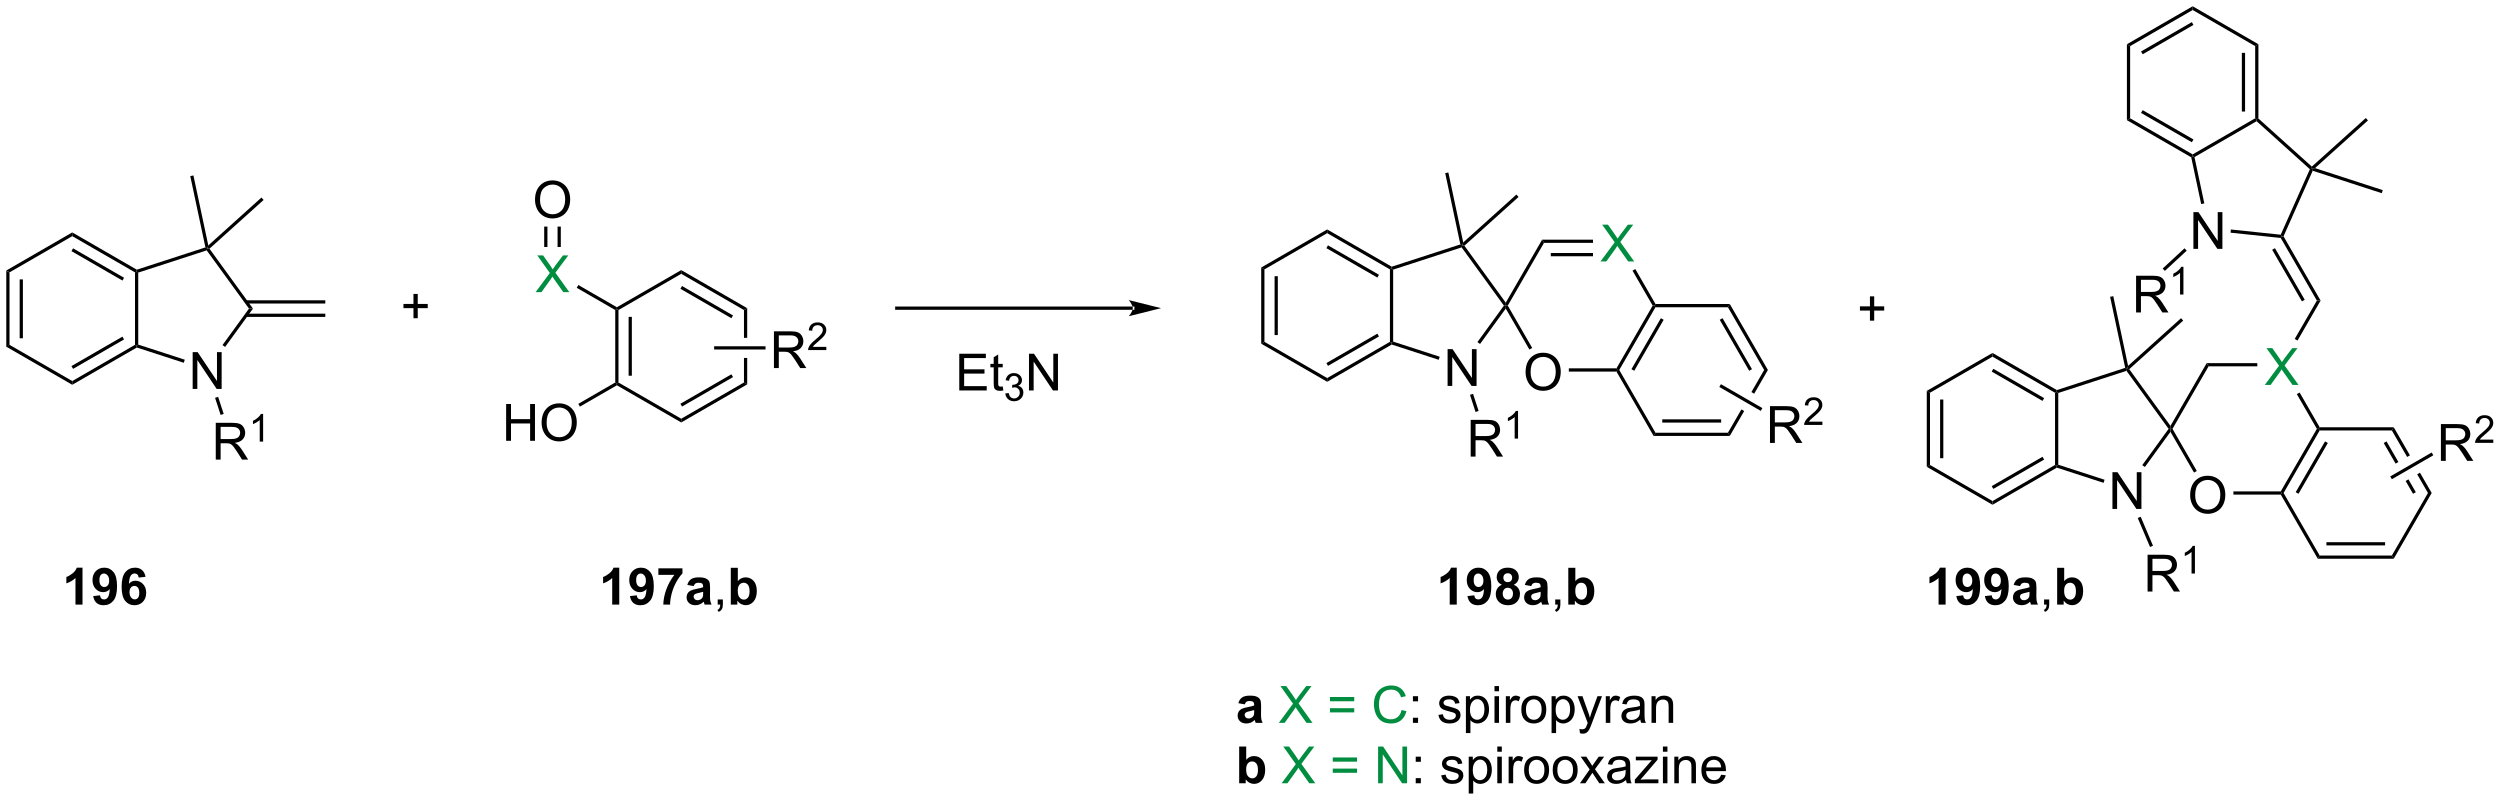 <?xml version="1.0" encoding="UTF-8"?>
<!DOCTYPE svg PUBLIC '-//W3C//DTD SVG 1.0//EN'
          'http://www.w3.org/TR/2001/REC-SVG-20010904/DTD/svg10.dtd'>
<svg stroke-dasharray="none" shape-rendering="auto" xmlns="http://www.w3.org/2000/svg" font-family="'Dialog'" text-rendering="auto" width="1024" fill-opacity="1" color-interpolation="auto" color-rendering="auto" preserveAspectRatio="xMidYMid meet" font-size="12px" viewBox="0 0 1024 328" fill="black" xmlns:xlink="http://www.w3.org/1999/xlink" stroke="black" image-rendering="auto" stroke-miterlimit="10" stroke-linecap="square" stroke-linejoin="miter" font-style="normal" stroke-width="1" height="328" stroke-dashoffset="0" font-weight="normal" stroke-opacity="1"
><!--Generated by the Batik Graphics2D SVG Generator--><defs id="genericDefs"
  /><g
  ><defs id="defs1"
    ><clipPath clipPathUnits="userSpaceOnUse" id="clipPath1"
      ><path d="M0.646 0.646 L398.498 0.646 L398.498 127.948 L0.646 127.948 L0.646 0.646 Z"
      /></clipPath
      ><clipPath clipPathUnits="userSpaceOnUse" id="clipPath2"
      ><path d="M-0.972 7.019 L-0.972 130.782 L385.818 130.782 L385.818 7.019 Z"
      /></clipPath
    ></defs
    ><g transform="scale(2.574,2.574) translate(-0.646,-0.646) matrix(1.029,0,0,1.029,1.646,-6.574)"
    ><path d="M0 48.879 L0.5 49.168 L0.5 60.379 L0 60.668 ZM2.07 50.219 L2.07 59.329 L2.57 59.329 L2.57 50.219 Z" stroke="none" clip-path="url(#clipPath2)"
    /></g
    ><g transform="matrix(2.647,0,0,2.647,2.574,-18.583)"
    ><path d="M0 60.668 L0.5 60.379 L10.209 65.985 L10.209 66.562 Z" stroke="none" clip-path="url(#clipPath2)"
    /></g
    ><g transform="matrix(2.647,0,0,2.647,2.574,-18.583)"
    ><path d="M10.209 66.562 L10.209 65.985 L19.919 60.379 L20.169 60.524 L20.197 60.796 ZM10.334 64.1 L18.224 59.545 L17.974 59.112 L10.084 63.667 Z" stroke="none" clip-path="url(#clipPath2)"
    /></g
    ><g transform="matrix(2.647,0,0,2.647,2.574,-18.583)"
    ><path d="M20.419 60.342 L20.169 60.524 L19.919 60.379 L19.919 49.168 L20.169 49.024 L20.419 49.205 Z" stroke="none" clip-path="url(#clipPath2)"
    /></g
    ><g transform="matrix(2.647,0,0,2.647,2.574,-18.583)"
    ><path d="M20.197 48.752 L20.169 49.024 L19.919 49.168 L10.209 43.562 L10.209 42.985 ZM18.224 50.002 L10.334 45.447 L10.084 45.88 L17.974 50.435 Z" stroke="none" clip-path="url(#clipPath2)"
    /></g
    ><g transform="matrix(2.647,0,0,2.647,2.574,-18.583)"
    ><path d="M10.209 42.985 L10.209 43.562 L0.5 49.168 L0 48.879 Z" stroke="none" clip-path="url(#clipPath2)"
    /></g
    ><g transform="matrix(2.647,0,0,2.647,2.574,-18.583)"
    ><path d="M28.841 67.203 L28.841 61.512 L29.614 61.512 L32.603 65.978 L32.603 61.512 L33.325 61.512 L33.325 67.203 L32.552 67.203 L29.563 62.731 L29.563 67.203 L28.841 67.203 Z" stroke="none" clip-path="url(#clipPath2)"
    /></g
    ><g transform="matrix(2.647,0,0,2.647,2.574,-18.583)"
    ><path d="M20.197 60.796 L20.169 60.524 L20.419 60.342 L27.622 62.683 L27.467 63.158 Z" stroke="none" clip-path="url(#clipPath2)"
    /></g
    ><g transform="matrix(2.647,0,0,2.647,2.574,-18.583)"
    ><path d="M33.862 60.709 L33.458 60.415 L37.556 54.774 L38.174 54.774 Z" stroke="none" clip-path="url(#clipPath2)"
    /></g
    ><g transform="matrix(2.647,0,0,2.647,2.574,-18.583)"
    ><path d="M38.174 54.774 L37.556 54.774 L31.01 45.764 L31.106 45.47 L31.44 45.505 Z" stroke="none" clip-path="url(#clipPath2)"
    /></g
    ><g transform="matrix(2.647,0,0,2.647,2.574,-18.583)"
    ><path d="M30.814 45.302 L31.106 45.47 L31.01 45.764 L20.419 49.205 L20.169 49.024 L20.197 48.752 Z" stroke="none" clip-path="url(#clipPath2)"
    /></g
    ><g transform="matrix(2.647,0,0,2.647,2.574,-18.583)"
    ><path d="M37.113 56.059 L49.365 56.059 L49.365 55.559 L37.113 55.559 ZM37.113 53.989 L49.365 53.989 L49.365 53.489 L37.113 53.489 Z" stroke="none" clip-path="url(#clipPath2)"
    /></g
    ><g transform="matrix(2.647,0,0,2.647,2.574,-18.583)"
    ><path d="M31.44 45.505 L31.106 45.47 L31.26 44.995 L39.485 37.589 L39.819 37.961 Z" stroke="none" clip-path="url(#clipPath2)"
    /></g
    ><g transform="matrix(2.647,0,0,2.647,2.574,-18.583)"
    ><path d="M28.47 34.273 L28.959 34.169 L31.26 44.995 L31.106 45.47 L30.814 45.302 Z" stroke="none" clip-path="url(#clipPath2)"
    /></g
    ><g transform="matrix(2.647,0,0,2.647,2.574,-18.583)"
    ><path d="M32.415 78.14 L32.415 72.449 L34.938 72.449 Q35.699 72.449 36.095 72.602 Q36.491 72.754 36.727 73.142 Q36.965 73.531 36.965 74.002 Q36.965 74.607 36.571 75.024 Q36.181 75.438 35.36 75.549 Q35.66 75.694 35.816 75.834 Q36.144 76.137 36.439 76.59 L37.43 78.14 L36.483 78.14 L35.73 76.954 Q35.399 76.442 35.184 76.17 Q34.972 75.898 34.804 75.79 Q34.636 75.681 34.459 75.64 Q34.333 75.611 34.04 75.611 L33.168 75.611 L33.168 78.14 L32.415 78.14 ZM33.168 74.959 L34.786 74.959 Q35.303 74.959 35.593 74.853 Q35.885 74.747 36.035 74.511 Q36.188 74.276 36.188 74.002 Q36.188 73.598 35.893 73.339 Q35.601 73.078 34.969 73.078 L33.168 73.078 L33.168 74.959 Z" stroke="none" clip-path="url(#clipPath2)"
    /></g
    ><g transform="matrix(2.647,0,0,2.647,2.574,-18.583)"
    ><path d="M39.743 75.357 L39.219 75.357 L39.219 72.017 Q39.029 72.197 38.722 72.378 Q38.416 72.558 38.171 72.65 L38.171 72.143 Q38.61 71.935 38.938 71.642 Q39.268 71.347 39.406 71.072 L39.743 71.072 L39.743 75.357 Z" stroke="none" clip-path="url(#clipPath2)"
    /></g
    ><g transform="matrix(2.647,0,0,2.647,2.574,-18.583)"
    ><path d="M32.306 68.58 L32.781 68.425 L33.642 71.075 L33.167 71.229 Z" stroke="none" clip-path="url(#clipPath2)"
    /></g
    ><g transform="matrix(2.647,0,0,2.647,2.574,-18.583)"
    ><path d="M94.231 54.997 L94.481 54.853 L94.731 54.997 L94.731 66.209 L94.481 66.353 L94.231 66.209 ZM96.301 56.048 L96.301 65.158 L96.801 65.158 L96.801 56.048 Z" stroke="none" clip-path="url(#clipPath2)"
    /></g
    ><g transform="matrix(2.647,0,0,2.647,2.574,-18.583)"
    ><path d="M94.481 66.642 L94.481 66.353 L94.731 66.209 L104.441 71.814 L104.441 72.392 Z" stroke="none" clip-path="url(#clipPath2)"
    /></g
    ><g transform="matrix(2.647,0,0,2.647,2.574,-18.583)"
    ><path d="M104.441 72.392 L104.441 71.814 L114.15 66.209 L114.65 66.497 ZM104.566 69.929 L112.455 65.374 L112.205 64.941 L104.316 69.496 Z" stroke="none" clip-path="url(#clipPath2)"
    /></g
    ><g transform="matrix(2.647,0,0,2.647,2.574,-18.583)"
    ><path d="M114.65 54.709 L114.15 54.997 L114.15 59.303 L114.65 59.303 L114.65 54.709 ZM114.15 62.403 L114.15 66.209 L114.65 66.497 L114.65 62.403 Z" stroke="none" clip-path="url(#clipPath2)"
    /></g
    ><g transform="matrix(2.647,0,0,2.647,2.574,-18.583)"
    ><path d="M114.65 54.709 L114.15 54.997 L104.441 49.392 L104.441 48.814 ZM112.455 55.832 L104.566 51.277 L104.316 51.71 L112.205 56.265 Z" stroke="none" clip-path="url(#clipPath2)"
    /></g
    ><g transform="matrix(2.647,0,0,2.647,2.574,-18.583)"
    ><path d="M104.441 48.814 L104.441 49.392 L94.731 54.997 L94.481 54.853 L94.481 54.564 Z" stroke="none" clip-path="url(#clipPath2)"
    /></g
    ><g fill="rgb(1,141,64)" transform="matrix(2.647,0,0,2.647,2.574,-18.583)" stroke="rgb(1,141,64)"
    ><path d="M81.907 52.228 L84.107 49.262 L82.166 46.537 L83.064 46.537 L84.096 47.997 Q84.417 48.45 84.554 48.696 Q84.743 48.385 85.005 48.046 L86.149 46.537 L86.969 46.537 L84.969 49.218 L87.124 52.228 L86.193 52.228 L84.759 50.197 Q84.64 50.023 84.51 49.816 Q84.322 50.127 84.239 50.243 L82.81 52.228 L81.907 52.228 Z" stroke="none" clip-path="url(#clipPath2)"
    /></g
    ><g transform="matrix(2.647,0,0,2.647,2.574,-18.583)"
    ><path d="M94.481 54.564 L94.481 54.853 L94.231 54.997 L88.272 51.557 L88.522 51.124 Z" stroke="none" clip-path="url(#clipPath2)"
    /></g
    ><g transform="matrix(2.647,0,0,2.647,2.574,-18.583)"
    ><path d="M77.347 75.228 L77.347 69.537 L78.1 69.537 L78.1 71.874 L81.058 71.874 L81.058 69.537 L81.811 69.537 L81.811 75.228 L81.058 75.228 L81.058 72.544 L78.1 72.544 L78.1 75.228 L77.347 75.228 ZM82.837 72.456 Q82.837 71.038 83.598 70.239 Q84.358 69.436 85.562 69.436 Q86.349 69.436 86.98 69.814 Q87.614 70.189 87.945 70.862 Q88.279 71.535 88.279 72.389 Q88.279 73.256 87.93 73.939 Q87.58 74.622 86.939 74.974 Q86.299 75.326 85.557 75.326 Q84.754 75.326 84.12 74.938 Q83.489 74.547 83.163 73.877 Q82.837 73.204 82.837 72.456 ZM83.613 72.467 Q83.613 73.497 84.164 74.089 Q84.718 74.679 85.554 74.679 Q86.403 74.679 86.951 74.082 Q87.503 73.484 87.503 72.386 Q87.503 71.69 87.267 71.173 Q87.032 70.655 86.579 70.371 Q86.129 70.083 85.564 70.083 Q84.765 70.083 84.188 70.635 Q83.613 71.183 83.613 72.467 Z" stroke="none" clip-path="url(#clipPath2)"
    /></g
    ><g transform="matrix(2.647,0,0,2.647,2.574,-18.583)"
    ><path d="M94.231 66.209 L94.481 66.353 L94.481 66.642 L88.765 69.942 L88.515 69.509 Z" stroke="none" clip-path="url(#clipPath2)"
    /></g
    ><g transform="matrix(2.647,0,0,2.647,2.574,-18.583)"
    ><path d="M81.816 37.956 Q81.816 36.538 82.577 35.739 Q83.338 34.936 84.541 34.936 Q85.328 34.936 85.959 35.314 Q86.593 35.689 86.924 36.362 Q87.258 37.035 87.258 37.889 Q87.258 38.756 86.909 39.439 Q86.559 40.122 85.918 40.474 Q85.278 40.826 84.536 40.826 Q83.733 40.826 83.099 40.438 Q82.468 40.047 82.142 39.377 Q81.816 38.704 81.816 37.956 ZM82.592 37.967 Q82.592 38.997 83.143 39.589 Q83.697 40.179 84.533 40.179 Q85.382 40.179 85.93 39.582 Q86.482 38.984 86.482 37.886 Q86.482 37.19 86.246 36.673 Q86.011 36.155 85.558 35.87 Q85.108 35.583 84.543 35.583 Q83.744 35.583 83.167 36.135 Q82.592 36.683 82.592 37.967 Z" stroke="none" clip-path="url(#clipPath2)"
    /></g
    ><g transform="matrix(2.647,0,0,2.647,2.574,-18.583)"
    ><path d="M85.807 45.24 L85.807 42.082 L85.307 42.082 L85.307 45.24 ZM83.737 45.24 L83.737 42.082 L83.237 42.082 L83.237 45.24 Z" stroke="none" clip-path="url(#clipPath2)"
    /></g
    ><g transform="matrix(2.647,0,0,2.647,2.574,-18.583)"
    ><path d="M118.787 63.978 L118.787 58.287 L121.311 58.287 Q122.072 58.287 122.468 58.44 Q122.863 58.592 123.099 58.98 Q123.337 59.369 123.337 59.84 Q123.337 60.445 122.944 60.862 Q122.553 61.276 121.733 61.387 Q122.033 61.532 122.188 61.672 Q122.517 61.975 122.812 62.428 L123.803 63.978 L122.856 63.978 L122.103 62.792 Q121.771 62.28 121.556 62.008 Q121.344 61.736 121.176 61.628 Q121.008 61.519 120.832 61.478 Q120.705 61.449 120.413 61.449 L119.541 61.449 L119.541 63.978 L118.787 63.978 ZM119.541 60.797 L121.158 60.797 Q121.676 60.797 121.965 60.691 Q122.258 60.585 122.408 60.349 Q122.561 60.114 122.561 59.84 Q122.561 59.436 122.266 59.177 Q121.973 58.916 121.342 58.916 L119.541 58.916 L119.541 60.797 Z" stroke="none" clip-path="url(#clipPath2)"
    /></g
    ><g transform="matrix(2.647,0,0,2.647,2.574,-18.583)"
    ><path d="M126.896 60.691 L126.896 61.195 L124.074 61.195 Q124.068 61.005 124.136 60.83 Q124.243 60.543 124.48 60.264 Q124.718 59.984 125.167 59.617 Q125.862 59.047 126.106 58.713 Q126.351 58.379 126.351 58.082 Q126.351 57.771 126.127 57.558 Q125.906 57.342 125.547 57.342 Q125.169 57.342 124.942 57.569 Q124.714 57.797 124.713 58.198 L124.173 58.144 Q124.229 57.54 124.59 57.226 Q124.951 56.91 125.559 56.91 Q126.174 56.91 126.531 57.251 Q126.89 57.591 126.89 58.093 Q126.89 58.35 126.785 58.598 Q126.681 58.845 126.436 59.118 Q126.193 59.392 125.629 59.87 Q125.157 60.265 125.023 60.407 Q124.889 60.549 124.802 60.691 L126.896 60.691 Z" stroke="none" clip-path="url(#clipPath2)"
    /></g
    ><g transform="matrix(2.647,0,0,2.647,2.574,-18.583)"
    ><path d="M109.532 61.103 L109.532 60.603 L117.486 60.603 L117.486 61.103 Z" stroke="none" clip-path="url(#clipPath2)"
    /></g
    ><g transform="matrix(2.647,0,0,2.647,2.574,-18.583)"
    ><path d="M174.315 54.955 L174.315 54.955 L137.794 54.955 L137.544 54.955 L137.544 54.455 L137.794 54.455 L174.315 54.455 L174.565 54.455 L174.565 54.955 ZM178.69 54.705 L173.69 53.455 C173.69 53.455 174.315 54.158 174.315 54.705 C174.315 55.252 173.69 55.955 173.69 55.955 Z" stroke="none" clip-path="url(#clipPath2)"
    /></g
    ><g transform="matrix(2.647,0,0,2.647,2.574,-18.583)"
    ><path d="M194.189 48.417 L194.689 48.706 L194.689 59.917 L194.189 60.206 ZM196.259 49.757 L196.259 58.867 L196.759 58.867 L196.759 49.757 Z" stroke="none" clip-path="url(#clipPath2)"
    /></g
    ><g transform="matrix(2.647,0,0,2.647,2.574,-18.583)"
    ><path d="M194.189 60.206 L194.689 59.917 L204.398 65.523 L204.398 66.1 Z" stroke="none" clip-path="url(#clipPath2)"
    /></g
    ><g transform="matrix(2.647,0,0,2.647,2.574,-18.583)"
    ><path d="M204.398 66.1 L204.398 65.523 L214.107 59.917 L214.357 60.062 L214.386 60.334 ZM204.523 63.638 L212.412 59.083 L212.162 58.65 L204.273 63.205 Z" stroke="none" clip-path="url(#clipPath2)"
    /></g
    ><g transform="matrix(2.647,0,0,2.647,2.574,-18.583)"
    ><path d="M214.607 59.88 L214.357 60.062 L214.107 59.917 L214.107 48.706 L214.357 48.562 L214.607 48.743 Z" stroke="none" clip-path="url(#clipPath2)"
    /></g
    ><g transform="matrix(2.647,0,0,2.647,2.574,-18.583)"
    ><path d="M214.386 48.29 L214.357 48.562 L214.107 48.706 L204.398 43.1 L204.398 42.523 ZM212.412 49.54 L204.523 44.986 L204.273 45.419 L212.162 49.973 Z" stroke="none" clip-path="url(#clipPath2)"
    /></g
    ><g transform="matrix(2.647,0,0,2.647,2.574,-18.583)"
    ><path d="M204.398 42.523 L204.398 43.1 L194.689 48.706 L194.189 48.417 Z" stroke="none" clip-path="url(#clipPath2)"
    /></g
    ><g transform="matrix(2.647,0,0,2.647,2.574,-18.583)"
    ><path d="M223.03 66.74 L223.03 61.05 L223.803 61.05 L226.792 65.516 L226.792 61.05 L227.514 61.05 L227.514 66.74 L226.74 66.74 L223.751 62.269 L223.751 66.74 L223.03 66.74 Z" stroke="none" clip-path="url(#clipPath2)"
    /></g
    ><g transform="matrix(2.647,0,0,2.647,2.574,-18.583)"
    ><path d="M214.386 60.334 L214.357 60.062 L214.607 59.88 L221.81 62.221 L221.656 62.696 Z" stroke="none" clip-path="url(#clipPath2)"
    /></g
    ><g transform="matrix(2.647,0,0,2.647,2.574,-18.583)"
    ><path d="M228.051 60.247 L227.647 59.953 L231.745 54.312 L232.054 54.312 L232.03 54.77 Z" stroke="none" clip-path="url(#clipPath2)"
    /></g
    ><g transform="matrix(2.647,0,0,2.647,2.574,-18.583)"
    ><path d="M232.03 53.853 L232.054 54.312 L231.745 54.312 L225.199 45.302 L225.294 45.008 L225.629 45.043 Z" stroke="none" clip-path="url(#clipPath2)"
    /></g
    ><g transform="matrix(2.647,0,0,2.647,2.574,-18.583)"
    ><path d="M225.003 44.84 L225.294 45.008 L225.199 45.302 L214.607 48.743 L214.357 48.562 L214.386 48.29 Z" stroke="none" clip-path="url(#clipPath2)"
    /></g
    ><g transform="matrix(2.647,0,0,2.647,2.574,-18.583)"
    ><path d="M225.629 45.043 L225.294 45.008 L225.449 44.532 L233.673 37.127 L234.008 37.499 Z" stroke="none" clip-path="url(#clipPath2)"
    /></g
    ><g transform="matrix(2.647,0,0,2.647,2.574,-18.583)"
    ><path d="M222.659 33.811 L223.148 33.707 L225.449 44.532 L225.294 45.008 L225.003 44.84 Z" stroke="none" clip-path="url(#clipPath2)"
    /></g
    ><g transform="matrix(2.647,0,0,2.647,2.574,-18.583)"
    ><path d="M226.604 77.678 L226.604 71.987 L229.127 71.987 Q229.888 71.987 230.284 72.139 Q230.68 72.292 230.915 72.68 Q231.153 73.069 231.153 73.54 Q231.153 74.145 230.76 74.562 Q230.369 74.976 229.549 75.087 Q229.849 75.232 230.004 75.372 Q230.333 75.675 230.628 76.127 L231.619 77.678 L230.672 77.678 L229.919 76.492 Q229.588 75.98 229.373 75.708 Q229.161 75.436 228.993 75.328 Q228.824 75.219 228.648 75.178 Q228.522 75.149 228.229 75.149 L227.357 75.149 L227.357 77.678 L226.604 77.678 ZM227.357 74.497 L228.974 74.497 Q229.492 74.497 229.782 74.391 Q230.074 74.285 230.224 74.049 Q230.377 73.814 230.377 73.54 Q230.377 73.136 230.082 72.877 Q229.79 72.616 229.158 72.616 L227.357 72.616 L227.357 74.497 Z" stroke="none" clip-path="url(#clipPath2)"
    /></g
    ><g transform="matrix(2.647,0,0,2.647,2.574,-18.583)"
    ><path d="M233.932 74.895 L233.408 74.895 L233.408 71.555 Q233.218 71.735 232.911 71.916 Q232.605 72.096 232.36 72.188 L232.36 71.681 Q232.799 71.473 233.127 71.18 Q233.457 70.885 233.594 70.61 L233.932 70.61 L233.932 74.895 Z" stroke="none" clip-path="url(#clipPath2)"
    /></g
    ><g transform="matrix(2.647,0,0,2.647,2.574,-18.583)"
    ><path d="M226.494 68.118 L226.97 67.963 L227.831 70.613 L227.355 70.767 Z" stroke="none" clip-path="url(#clipPath2)"
    /></g
    ><g transform="matrix(2.647,0,0,2.647,2.574,-18.583)"
    ><path d="M254.765 54.312 L255.054 54.312 L255.198 54.562 L249.593 64.271 L249.304 64.271 L249.16 64.021 ZM256.033 56.257 L251.478 64.146 L251.911 64.396 L256.466 56.507 Z" stroke="none" clip-path="url(#clipPath2)"
    /></g
    ><g transform="matrix(2.647,0,0,2.647,2.574,-18.583)"
    ><path d="M249.16 64.521 L249.304 64.271 L249.593 64.271 L255.198 73.98 L254.91 74.48 Z" stroke="none" clip-path="url(#clipPath2)"
    /></g
    ><g transform="matrix(2.647,0,0,2.647,2.574,-18.583)"
    ><path d="M254.91 74.48 L255.198 73.98 L266.41 73.98 L266.698 74.48 ZM256.249 72.41 L265.359 72.41 L265.359 71.91 L256.249 71.91 Z" stroke="none" clip-path="url(#clipPath2)"
    /></g
    ><g transform="matrix(2.647,0,0,2.647,2.574,-18.583)"
    ><path d="M272.015 64.271 L270.041 67.69 L270.041 67.69 L270.474 67.94 L272.593 64.271 ZM268.491 70.375 L266.41 73.98 L266.698 74.48 L268.924 70.625 L268.924 70.625 L268.491 70.375 Z" stroke="none" clip-path="url(#clipPath2)"
    /></g
    ><g transform="matrix(2.647,0,0,2.647,2.574,-18.583)"
    ><path d="M272.593 64.271 L272.015 64.271 L266.41 54.562 L266.698 54.062 ZM270.13 64.146 L265.575 56.257 L265.142 56.507 L269.697 64.396 Z" stroke="none" clip-path="url(#clipPath2)"
    /></g
    ><g transform="matrix(2.647,0,0,2.647,2.574,-18.583)"
    ><path d="M266.698 54.062 L266.41 54.562 L255.198 54.562 L255.054 54.312 L255.198 54.062 Z" stroke="none" clip-path="url(#clipPath2)"
    /></g
    ><g transform="matrix(2.647,0,0,2.647,2.574,-18.583)"
    ><path d="M272.917 75.561 L272.917 69.87 L275.44 69.87 Q276.201 69.87 276.597 70.023 Q276.993 70.176 277.228 70.564 Q277.467 70.952 277.467 71.423 Q277.467 72.028 277.073 72.445 Q276.683 72.859 275.862 72.971 Q276.162 73.115 276.318 73.255 Q276.646 73.558 276.941 74.011 L277.932 75.561 L276.985 75.561 L276.232 74.376 Q275.901 73.863 275.686 73.592 Q275.474 73.32 275.306 73.211 Q275.137 73.103 274.962 73.061 Q274.835 73.033 274.542 73.033 L273.67 73.033 L273.67 75.561 L272.917 75.561 ZM273.67 72.38 L275.288 72.38 Q275.805 72.38 276.095 72.274 Q276.387 72.168 276.538 71.933 Q276.69 71.697 276.69 71.423 Q276.69 71.019 276.395 70.76 Q276.103 70.499 275.471 70.499 L273.67 70.499 L273.67 72.38 Z" stroke="none" clip-path="url(#clipPath2)"
    /></g
    ><g transform="matrix(2.647,0,0,2.647,2.574,-18.583)"
    ><path d="M281.026 72.274 L281.026 72.778 L278.204 72.778 Q278.198 72.588 278.266 72.414 Q278.372 72.126 278.609 71.847 Q278.848 71.567 279.296 71.201 Q279.991 70.63 280.236 70.296 Q280.48 69.962 280.48 69.665 Q280.48 69.355 280.257 69.141 Q280.036 68.926 279.677 68.926 Q279.298 68.926 279.071 69.153 Q278.844 69.38 278.842 69.782 L278.303 69.727 Q278.359 69.124 278.72 68.809 Q279.081 68.493 279.688 68.493 Q280.304 68.493 280.661 68.835 Q281.02 69.174 281.02 69.677 Q281.02 69.933 280.915 70.182 Q280.81 70.428 280.566 70.702 Q280.323 70.975 279.758 71.453 Q279.287 71.849 279.153 71.99 Q279.019 72.132 278.931 72.274 L281.026 72.274 Z" stroke="none" clip-path="url(#clipPath2)"
    /></g
    ><g transform="matrix(2.647,0,0,2.647,2.574,-18.583)"
    ><path d="M265.077 66.903 L265.327 66.469 L271.741 70.172 L271.491 70.606 Z" stroke="none" clip-path="url(#clipPath2)"
    /></g
    ><g fill="rgb(1,141,64)" transform="matrix(2.647,0,0,2.647,2.574,-18.583)" stroke="rgb(1,141,64)"
    ><path d="M246.689 47.477 L248.889 44.512 L246.948 41.787 L247.846 41.787 L248.878 43.246 Q249.199 43.699 249.336 43.945 Q249.525 43.635 249.787 43.295 L250.93 41.787 L251.751 41.787 L249.75 44.468 L251.906 47.477 L250.975 47.477 L249.541 45.446 Q249.422 45.273 249.292 45.066 Q249.103 45.376 249.021 45.493 L247.592 47.477 L246.689 47.477 Z" stroke="none" clip-path="url(#clipPath2)"
    /></g
    ><g transform="matrix(2.647,0,0,2.647,2.574,-18.583)"
    ><path d="M235.098 64.624 Q235.098 63.206 235.858 62.407 Q236.619 61.604 237.823 61.604 Q238.609 61.604 239.241 61.982 Q239.875 62.358 240.206 63.03 Q240.54 63.703 240.54 64.557 Q240.54 65.424 240.191 66.107 Q239.841 66.79 239.2 67.142 Q238.56 67.494 237.818 67.494 Q237.015 67.494 236.381 67.106 Q235.75 66.716 235.424 66.045 Q235.098 65.372 235.098 64.624 ZM235.874 64.635 Q235.874 65.665 236.425 66.257 Q236.979 66.847 237.815 66.847 Q238.664 66.847 239.212 66.25 Q239.764 65.652 239.764 64.555 Q239.764 63.858 239.528 63.341 Q239.293 62.823 238.84 62.539 Q238.389 62.251 237.825 62.251 Q237.026 62.251 236.449 62.803 Q235.874 63.351 235.874 64.635 Z" stroke="none" clip-path="url(#clipPath2)"
    /></g
    ><g transform="matrix(2.647,0,0,2.647,2.574,-18.583)"
    ><path d="M255.198 54.062 L255.054 54.312 L254.765 54.312 L251.642 48.903 L252.075 48.653 Z" stroke="none" clip-path="url(#clipPath2)"
    /></g
    ><g transform="matrix(2.647,0,0,2.647,2.574,-18.583)"
    ><path d="M245.529 44.102 L245.529 44.602 L237.948 44.602 L237.66 44.102 ZM245.529 46.172 L238.999 46.172 L238.999 46.672 L245.529 46.672 Z" stroke="none" clip-path="url(#clipPath2)"
    /></g
    ><g transform="matrix(2.647,0,0,2.647,2.574,-18.583)"
    ><path d="M237.66 44.102 L237.948 44.602 L232.343 54.312 L232.054 54.312 L232.03 53.853 Z" stroke="none" clip-path="url(#clipPath2)"
    /></g
    ><g transform="matrix(2.647,0,0,2.647,2.574,-18.583)"
    ><path d="M232.03 54.77 L232.054 54.312 L232.343 54.312 L236.124 60.862 L235.691 61.112 Z" stroke="none" clip-path="url(#clipPath2)"
    /></g
    ><g transform="matrix(2.647,0,0,2.647,2.574,-18.583)"
    ><path d="M241.791 64.521 L241.791 64.021 L249.16 64.021 L249.304 64.271 L249.16 64.521 Z" stroke="none" clip-path="url(#clipPath2)"
    /></g
    ><g transform="matrix(2.647,0,0,2.647,2.574,-18.583)"
    ><path d="M63.009 56.264 L63.009 54.704 L61.459 54.704 L61.459 54.052 L63.009 54.052 L63.009 52.504 L63.669 52.504 L63.669 54.052 L65.216 54.052 L65.216 54.704 L63.669 54.704 L63.669 56.264 L63.009 56.264 Z" stroke="none" clip-path="url(#clipPath2)"
    /></g
    ><g transform="matrix(2.647,0,0,2.647,2.574,-18.583)"
    ><path d="M147.467 67.444 L147.467 61.754 L151.582 61.754 L151.582 62.424 L148.22 62.424 L148.22 64.168 L151.37 64.168 L151.37 64.836 L148.22 64.836 L148.22 66.772 L151.714 66.772 L151.714 67.444 L147.467 67.444 ZM154.19 66.818 L154.291 67.437 Q153.996 67.499 153.763 67.499 Q153.383 67.499 153.173 67.38 Q152.964 67.258 152.878 67.061 Q152.793 66.865 152.793 66.236 L152.793 63.865 L152.281 63.865 L152.281 63.322 L152.793 63.322 L152.793 62.3 L153.489 61.88 L153.489 63.322 L154.19 63.322 L154.19 63.865 L153.489 63.865 L153.489 66.275 Q153.489 66.575 153.525 66.66 Q153.562 66.746 153.644 66.797 Q153.73 66.847 153.885 66.847 Q154.002 66.847 154.19 66.818 Z" stroke="none" clip-path="url(#clipPath2)"
    /></g
    ><g transform="matrix(2.647,0,0,2.647,2.574,-18.583)"
    ><path d="M154.588 67.907 L155.112 67.837 Q155.203 68.283 155.419 68.479 Q155.636 68.675 155.949 68.675 Q156.317 68.675 156.572 68.419 Q156.828 68.163 156.828 67.784 Q156.828 67.423 156.591 67.191 Q156.356 66.956 155.992 66.956 Q155.844 66.956 155.623 67.014 L155.681 66.554 Q155.733 66.56 155.764 66.56 Q156.1 66.56 156.368 66.385 Q156.636 66.21 156.636 65.846 Q156.636 65.558 156.44 65.37 Q156.246 65.18 155.937 65.18 Q155.63 65.18 155.427 65.372 Q155.223 65.564 155.165 65.948 L154.641 65.855 Q154.738 65.327 155.077 65.038 Q155.419 64.749 155.925 64.749 Q156.275 64.749 156.568 64.898 Q156.863 65.048 157.018 65.308 Q157.173 65.566 157.173 65.857 Q157.173 66.135 157.024 66.362 Q156.876 66.589 156.585 66.723 Q156.964 66.81 157.173 67.086 Q157.383 67.359 157.383 67.773 Q157.383 68.332 156.976 68.722 Q156.568 69.11 155.945 69.11 Q155.384 69.11 155.011 68.776 Q154.641 68.441 154.588 67.907 Z" stroke="none" clip-path="url(#clipPath2)"
    /></g
    ><g transform="matrix(2.647,0,0,2.647,2.574,-18.583)"
    ><path d="M158.254 67.444 L158.254 61.754 L159.028 61.754 L162.017 66.22 L162.017 61.754 L162.739 61.754 L162.739 67.444 L161.965 67.444 L158.976 62.972 L158.976 67.444 L158.254 67.444 Z" stroke="none" clip-path="url(#clipPath2)"
    /></g
    ><g transform="matrix(2.647,0,0,2.647,2.574,-18.583)"
    ><path d="M297.177 67.507 L297.677 67.796 L297.677 78.968 L297.177 79.256 ZM299.24 68.843 L299.24 77.921 L299.74 77.921 L299.74 68.843 Z" stroke="none" clip-path="url(#clipPath2)"
    /></g
    ><g transform="matrix(2.647,0,0,2.647,2.574,-18.583)"
    ><path d="M297.177 79.256 L297.677 78.968 L307.351 84.553 L307.351 85.13 Z" stroke="none" clip-path="url(#clipPath2)"
    /></g
    ><g transform="matrix(2.647,0,0,2.647,2.574,-18.583)"
    ><path d="M307.351 85.13 L307.351 84.553 L317.026 78.968 L317.276 79.112 L317.305 79.384 ZM307.476 82.676 L315.338 78.137 L315.088 77.704 L307.226 82.243 Z" stroke="none" clip-path="url(#clipPath2)"
    /></g
    ><g transform="matrix(2.647,0,0,2.647,2.574,-18.583)"
    ><path d="M317.526 78.93 L317.276 79.112 L317.026 78.968 L317.026 67.796 L317.276 67.652 L317.526 67.833 Z" stroke="none" clip-path="url(#clipPath2)"
    /></g
    ><g transform="matrix(2.647,0,0,2.647,2.574,-18.583)"
    ><path d="M317.305 67.38 L317.276 67.652 L317.026 67.796 L307.351 62.21 L307.351 61.633 ZM315.338 68.626 L307.476 64.087 L307.226 64.52 L315.088 69.059 Z" stroke="none" clip-path="url(#clipPath2)"
    /></g
    ><g transform="matrix(2.647,0,0,2.647,2.574,-18.583)"
    ><path d="M307.351 61.633 L307.351 62.21 L297.677 67.796 L297.177 67.507 Z" stroke="none" clip-path="url(#clipPath2)"
    /></g
    ><g transform="matrix(2.647,0,0,2.647,2.574,-18.583)"
    ><path d="M325.91 85.778 L325.91 80.087 L326.684 80.087 L329.673 84.554 L329.673 80.087 L330.395 80.087 L330.395 85.778 L329.621 85.778 L326.632 81.306 L326.632 85.778 L325.91 85.778 Z" stroke="none" clip-path="url(#clipPath2)"
    /></g
    ><g transform="matrix(2.647,0,0,2.647,2.574,-18.583)"
    ><path d="M317.305 79.384 L317.276 79.112 L317.526 78.93 L324.691 81.258 L324.537 81.734 Z" stroke="none" clip-path="url(#clipPath2)"
    /></g
    ><g transform="matrix(2.647,0,0,2.647,2.574,-18.583)"
    ><path d="M330.932 79.284 L330.527 78.99 L334.602 73.382 L334.911 73.382 L334.887 73.84 Z" stroke="none" clip-path="url(#clipPath2)"
    /></g
    ><g transform="matrix(2.647,0,0,2.647,2.574,-18.583)"
    ><path d="M334.887 72.923 L334.911 73.382 L334.602 73.382 L328.08 64.404 L328.175 64.11 L328.51 64.146 Z" stroke="none" clip-path="url(#clipPath2)"
    /></g
    ><g transform="matrix(2.647,0,0,2.647,2.574,-18.583)"
    ><path d="M327.884 63.942 L328.175 64.11 L328.08 64.404 L317.526 67.833 L317.276 67.652 L317.305 67.38 Z" stroke="none" clip-path="url(#clipPath2)"
    /></g
    ><g transform="matrix(2.647,0,0,2.647,2.574,-18.583)"
    ><path d="M328.51 64.146 L328.175 64.11 L328.33 63.635 L336.524 56.256 L336.859 56.628 Z" stroke="none" clip-path="url(#clipPath2)"
    /></g
    ><g transform="matrix(2.647,0,0,2.647,2.574,-18.583)"
    ><path d="M325.548 52.953 L326.037 52.849 L328.33 63.635 L328.175 64.11 L327.884 63.942 Z" stroke="none" clip-path="url(#clipPath2)"
    /></g
    ><g transform="matrix(2.647,0,0,2.647,2.574,-18.583)"
    ><path d="M331.347 98.552 L331.347 92.862 L333.87 92.862 Q334.631 92.862 335.027 93.014 Q335.423 93.167 335.659 93.555 Q335.897 93.943 335.897 94.414 Q335.897 95.02 335.503 95.437 Q335.113 95.851 334.292 95.962 Q334.592 96.107 334.748 96.247 Q335.076 96.549 335.372 97.002 L336.363 98.552 L335.415 98.552 L334.662 97.367 Q334.331 96.855 334.116 96.583 Q333.904 96.311 333.736 96.203 Q333.568 96.094 333.392 96.052 Q333.265 96.024 332.973 96.024 L332.1 96.024 L332.1 98.552 L331.347 98.552 ZM332.1 95.372 L333.718 95.372 Q334.235 95.372 334.525 95.266 Q334.818 95.16 334.968 94.924 Q335.12 94.689 335.12 94.414 Q335.12 94.011 334.825 93.752 Q334.533 93.49 333.901 93.49 L332.1 93.49 L332.1 95.372 Z" stroke="none" clip-path="url(#clipPath2)"
    /></g
    ><g transform="matrix(2.647,0,0,2.647,2.574,-18.583)"
    ><path d="M338.675 95.77 L338.151 95.77 L338.151 92.43 Q337.961 92.61 337.655 92.791 Q337.348 92.971 337.103 93.062 L337.103 92.556 Q337.542 92.348 337.87 92.055 Q338.2 91.76 338.338 91.484 L338.675 91.484 L338.675 95.77 Z" stroke="none" clip-path="url(#clipPath2)"
    /></g
    ><g transform="matrix(2.647,0,0,2.647,2.574,-18.583)"
    ><path d="M329.821 87.176 L330.282 86.981 L332.184 91.467 L331.724 91.662 Z" stroke="none" clip-path="url(#clipPath2)"
    /></g
    ><g transform="matrix(2.647,0,0,2.647,2.574,-18.583)"
    ><path d="M357.543 73.382 L357.832 73.382 L357.976 73.632 L352.39 83.306 L352.101 83.306 L351.957 83.056 ZM358.806 75.32 L354.267 83.181 L354.7 83.431 L359.239 75.57 Z" stroke="none" clip-path="url(#clipPath2)"
    /></g
    ><g transform="matrix(2.647,0,0,2.647,2.574,-18.583)"
    ><path d="M351.957 83.556 L352.101 83.306 L352.39 83.306 L357.976 92.981 L357.687 93.481 Z" stroke="none" clip-path="url(#clipPath2)"
    /></g
    ><g transform="matrix(2.647,0,0,2.647,2.574,-18.583)"
    ><path d="M357.687 93.481 L357.976 92.981 L369.147 92.981 L369.436 93.481 ZM359.022 91.418 L368.101 91.418 L368.101 90.918 L359.022 90.918 Z" stroke="none" clip-path="url(#clipPath2)"
    /></g
    ><g transform="matrix(2.647,0,0,2.647,2.574,-18.583)"
    ><path d="M369.436 93.481 L369.147 92.981 L374.733 83.306 L375.31 83.306 Z" stroke="none" clip-path="url(#clipPath2)"
    /></g
    ><g transform="matrix(2.647,0,0,2.647,2.574,-18.583)"
    ><path d="M369.436 73.132 L369.147 73.632 L371.514 77.731 L371.947 77.481 L369.436 73.132 ZM368.317 75.32 L367.884 75.57 L369.728 78.763 L369.728 78.763 L370.161 78.513 L370.161 78.513 L368.317 75.32 ZM373.497 80.166 L373.064 80.416 L374.733 83.306 L375.31 83.306 L373.497 80.166 ZM371.711 81.197 L371.278 81.447 L372.423 83.431 L372.856 83.181 L371.711 81.197 Z" stroke="none" clip-path="url(#clipPath2)"
    /></g
    ><g transform="matrix(2.647,0,0,2.647,2.574,-18.583)"
    ><path d="M369.436 73.132 L369.147 73.632 L357.976 73.632 L357.832 73.382 L357.976 73.132 Z" stroke="none" clip-path="url(#clipPath2)"
    /></g
    ><g transform="matrix(2.647,0,0,2.647,2.574,-18.583)"
    ><path d="M376.737 78.335 L376.737 72.644 L379.261 72.644 Q380.021 72.644 380.417 72.796 Q380.813 72.949 381.049 73.337 Q381.287 73.726 381.287 74.197 Q381.287 74.802 380.894 75.219 Q380.503 75.633 379.682 75.744 Q379.983 75.889 380.138 76.029 Q380.466 76.332 380.762 76.784 L381.753 78.335 L380.805 78.335 L380.053 77.149 Q379.721 76.637 379.506 76.365 Q379.294 76.094 379.126 75.985 Q378.958 75.876 378.782 75.835 Q378.655 75.806 378.363 75.806 L377.49 75.806 L377.49 78.335 L376.737 78.335 ZM377.49 75.154 L379.108 75.154 Q379.625 75.154 379.915 75.048 Q380.208 74.942 380.358 74.706 Q380.51 74.471 380.51 74.197 Q380.51 73.793 380.216 73.534 Q379.923 73.273 379.292 73.273 L377.49 73.273 L377.49 75.154 Z" stroke="none" clip-path="url(#clipPath2)"
    /></g
    ><g transform="matrix(2.647,0,0,2.647,2.574,-18.583)"
    ><path d="M384.846 75.047 L384.846 75.552 L382.024 75.552 Q382.018 75.362 382.086 75.187 Q382.193 74.9 382.43 74.621 Q382.668 74.341 383.117 73.974 Q383.812 73.403 384.056 73.07 Q384.301 72.736 384.301 72.439 Q384.301 72.128 384.077 71.915 Q383.856 71.699 383.497 71.699 Q383.119 71.699 382.892 71.927 Q382.664 72.154 382.663 72.555 L382.123 72.501 Q382.179 71.897 382.54 71.583 Q382.901 71.267 383.509 71.267 Q384.124 71.267 384.481 71.608 Q384.84 71.948 384.84 72.451 Q384.84 72.707 384.735 72.955 Q384.631 73.202 384.386 73.475 Q384.143 73.749 383.579 74.227 Q383.107 74.622 382.973 74.764 Q382.839 74.906 382.752 75.047 L384.846 75.047 Z" stroke="none" clip-path="url(#clipPath2)"
    /></g
    ><g transform="matrix(2.647,0,0,2.647,2.574,-18.583)"
    ><path d="M369.147 81.176 L368.897 80.743 L375.311 77.04 L375.561 77.473 Z" stroke="none" clip-path="url(#clipPath2)"
    /></g
    ><g fill="rgb(1,141,64)" transform="matrix(2.647,0,0,2.647,2.574,-18.583)" stroke="rgb(1,141,64)"
    ><path d="M349.486 66.582 L351.686 63.616 L349.745 60.891 L350.643 60.891 L351.676 62.351 Q351.997 62.804 352.134 63.05 Q352.323 62.739 352.584 62.4 L353.728 60.891 L354.548 60.891 L352.548 63.572 L354.704 66.582 L353.772 66.582 L352.338 64.551 Q352.219 64.377 352.09 64.17 Q351.901 64.481 351.818 64.597 L350.39 66.582 L349.486 66.582 Z" stroke="none" clip-path="url(#clipPath2)"
    /></g
    ><g transform="matrix(2.647,0,0,2.647,2.574,-18.583)"
    ><path d="M337.935 83.66 Q337.935 82.242 338.696 81.442 Q339.457 80.64 340.66 80.64 Q341.447 80.64 342.078 81.018 Q342.712 81.393 343.044 82.066 Q343.377 82.739 343.377 83.593 Q343.377 84.46 343.028 85.143 Q342.679 85.826 342.037 86.178 Q341.398 86.53 340.655 86.53 Q339.853 86.53 339.219 86.142 Q338.587 85.751 338.261 85.081 Q337.935 84.408 337.935 83.66 ZM338.712 83.67 Q338.712 84.7 339.263 85.293 Q339.817 85.883 340.652 85.883 Q341.501 85.883 342.05 85.285 Q342.601 84.687 342.601 83.59 Q342.601 82.894 342.366 82.376 Q342.13 81.859 341.677 81.574 Q341.227 81.287 340.663 81.287 Q339.863 81.287 339.286 81.838 Q338.712 82.387 338.712 83.67 Z" stroke="none" clip-path="url(#clipPath2)"
    /></g
    ><g transform="matrix(2.647,0,0,2.647,2.574,-18.583)"
    ><path d="M357.976 73.132 L357.832 73.382 L357.543 73.382 L354.44 68.007 L354.873 67.757 Z" stroke="none" clip-path="url(#clipPath2)"
    /></g
    ><g transform="matrix(2.647,0,0,2.647,2.574,-18.583)"
    ><path d="M348.326 63.207 L348.326 63.707 L340.786 63.707 L340.497 63.207 Z" stroke="none" clip-path="url(#clipPath2)"
    /></g
    ><g transform="matrix(2.647,0,0,2.647,2.574,-18.583)"
    ><path d="M340.497 63.207 L340.786 63.707 L335.2 73.382 L334.911 73.382 L334.887 72.923 Z" stroke="none" clip-path="url(#clipPath2)"
    /></g
    ><g transform="matrix(2.647,0,0,2.647,2.574,-18.583)"
    ><path d="M334.887 73.84 L334.911 73.382 L335.2 73.382 L338.962 79.897 L338.529 80.147 Z" stroke="none" clip-path="url(#clipPath2)"
    /></g
    ><g transform="matrix(2.647,0,0,2.647,2.574,-18.583)"
    ><path d="M344.628 83.556 L344.628 83.056 L351.957 83.056 L352.101 83.306 L351.957 83.556 Z" stroke="none" clip-path="url(#clipPath2)"
    /></g
    ><g transform="matrix(2.647,0,0,2.647,2.574,-18.583)"
    ><path d="M338.322 7.991 L338.322 8.569 L328.647 14.154 L328.147 13.866 ZM338.197 10.445 L330.335 14.984 L330.585 15.418 L338.447 10.878 Z" stroke="none" clip-path="url(#clipPath2)"
    /></g
    ><g transform="matrix(2.647,0,0,2.647,2.574,-18.583)"
    ><path d="M328.147 13.866 L328.647 14.154 L328.647 25.326 L328.147 25.614 Z" stroke="none" clip-path="url(#clipPath2)"
    /></g
    ><g transform="matrix(2.647,0,0,2.647,2.574,-18.583)"
    ><path d="M328.147 25.614 L328.647 25.326 L338.322 30.911 L338.322 31.2 L338.1 31.361 ZM330.335 24.496 L338.197 29.035 L338.447 28.602 L330.585 24.063 Z" stroke="none" clip-path="url(#clipPath2)"
    /></g
    ><g transform="matrix(2.647,0,0,2.647,2.574,-18.583)"
    ><path d="M338.604 31.326 L338.322 31.2 L338.322 30.911 L347.996 25.326 L348.246 25.47 L348.214 25.777 Z" stroke="none" clip-path="url(#clipPath2)"
    /></g
    ><g transform="matrix(2.647,0,0,2.647,2.574,-18.583)"
    ><path d="M348.496 25.359 L348.246 25.47 L347.996 25.326 L347.996 14.154 L348.496 13.866 ZM346.433 24.279 L346.433 15.201 L345.933 15.201 L345.933 24.279 Z" stroke="none" clip-path="url(#clipPath2)"
    /></g
    ><g transform="matrix(2.647,0,0,2.647,2.574,-18.583)"
    ><path d="M348.496 13.866 L347.996 14.154 L338.322 8.569 L338.322 7.991 Z" stroke="none" clip-path="url(#clipPath2)"
    /></g
    ><g transform="matrix(2.647,0,0,2.647,2.574,-18.583)"
    ><path d="M338.439 45.535 L338.439 39.844 L339.213 39.844 L342.202 44.311 L342.202 39.844 L342.924 39.844 L342.924 45.535 L342.15 45.535 L339.161 41.063 L339.161 45.535 L338.439 45.535 Z" stroke="none" clip-path="url(#clipPath2)"
    /></g
    ><g transform="matrix(2.647,0,0,2.647,2.574,-18.583)"
    ><path d="M338.1 31.361 L338.322 31.2 L338.604 31.326 L340.128 38.495 L339.639 38.599 Z" stroke="none" clip-path="url(#clipPath2)"
    /></g
    ><g transform="matrix(2.647,0,0,2.647,2.574,-18.583)"
    ><path d="M344.185 43.027 L344.238 42.53 L351.947 43.34 L352.101 43.608 L351.949 43.843 Z" stroke="none" clip-path="url(#clipPath2)"
    /></g
    ><g transform="matrix(2.647,0,0,2.647,2.574,-18.583)"
    ><path d="M352.382 43.593 L352.101 43.608 L351.947 43.34 L356.46 33.203 L356.763 33.138 L356.899 33.446 Z" stroke="none" clip-path="url(#clipPath2)"
    /></g
    ><g transform="matrix(2.647,0,0,2.647,2.574,-18.583)"
    ><path d="M356.763 32.802 L356.763 33.138 L356.46 33.203 L348.214 25.777 L348.246 25.47 L348.496 25.359 Z" stroke="none" clip-path="url(#clipPath2)"
    /></g
    ><g transform="matrix(2.647,0,0,2.647,2.574,-18.583)"
    ><path d="M365.112 25.284 L365.447 25.656 L357.252 33.034 L356.763 33.138 L356.763 32.802 Z" stroke="none" clip-path="url(#clipPath2)"
    /></g
    ><g transform="matrix(2.647,0,0,2.647,2.574,-18.583)"
    ><path d="M329.567 55.375 L329.567 49.684 L332.09 49.684 Q332.851 49.684 333.247 49.837 Q333.643 49.989 333.878 50.378 Q334.116 50.766 334.116 51.237 Q334.116 51.842 333.723 52.259 Q333.332 52.673 332.512 52.784 Q332.812 52.929 332.967 53.069 Q333.296 53.372 333.591 53.825 L334.582 55.375 L333.635 55.375 L332.882 54.19 Q332.551 53.677 332.336 53.405 Q332.124 53.134 331.955 53.025 Q331.787 52.916 331.611 52.875 Q331.485 52.846 331.192 52.846 L330.32 52.846 L330.32 55.375 L329.567 55.375 ZM330.32 52.194 L331.937 52.194 Q332.455 52.194 332.745 52.088 Q333.037 51.982 333.187 51.747 Q333.34 51.511 333.34 51.237 Q333.34 50.833 333.045 50.574 Q332.753 50.313 332.121 50.313 L330.32 50.313 L330.32 52.194 Z" stroke="none" clip-path="url(#clipPath2)"
    /></g
    ><g transform="matrix(2.647,0,0,2.647,2.574,-18.583)"
    ><path d="M336.895 52.592 L336.371 52.592 L336.371 49.252 Q336.181 49.432 335.874 49.613 Q335.568 49.794 335.323 49.885 L335.323 49.378 Q335.762 49.17 336.09 48.877 Q336.42 48.582 336.558 48.307 L336.895 48.307 L336.895 52.592 Z" stroke="none" clip-path="url(#clipPath2)"
    /></g
    ><g transform="matrix(2.647,0,0,2.647,2.574,-18.583)"
    ><path d="M337.063 45.441 L337.403 45.808 L334.022 48.939 L333.683 48.572 Z" stroke="none" clip-path="url(#clipPath2)"
    /></g
    ><g transform="matrix(2.647,0,0,2.647,2.574,-18.583)"
    ><path d="M356.899 33.446 L356.763 33.138 L357.252 33.034 L367.739 36.442 L367.585 36.917 Z" stroke="none" clip-path="url(#clipPath2)"
    /></g
    ><g transform="matrix(2.647,0,0,2.647,2.574,-18.583)"
    ><path d="M351.949 43.843 L352.101 43.608 L352.382 43.593 L358.12 53.532 L357.543 53.532 ZM350.624 45.674 L355.233 53.657 L355.666 53.407 L351.057 45.424 Z" stroke="none" clip-path="url(#clipPath2)"
    /></g
    ><g transform="matrix(2.647,0,0,2.647,2.574,-18.583)"
    ><path d="M357.543 53.532 L358.12 53.532 L354.548 59.72 L354.115 59.47 Z" stroke="none" clip-path="url(#clipPath2)"
    /></g
    ><g transform="matrix(2.647,0,0,2.647,2.574,-18.583)"
    ><path d="M11.795 100.576 L10.706 100.576 L10.706 96.464 Q10.108 97.023 9.295 97.292 L9.295 96.301 Q9.722 96.162 10.222 95.773 Q10.724 95.382 10.91 94.862 L11.795 94.862 L11.795 100.576 ZM13.45 99.259 L14.506 99.143 Q14.545 99.466 14.708 99.621 Q14.871 99.777 15.137 99.777 Q15.476 99.777 15.712 99.466 Q15.95 99.156 16.015 98.177 Q15.603 98.654 14.987 98.654 Q14.315 98.654 13.828 98.136 Q13.341 97.618 13.341 96.788 Q13.341 95.921 13.854 95.393 Q14.369 94.862 15.166 94.862 Q16.03 94.862 16.584 95.533 Q17.14 96.2 17.14 97.735 Q17.14 99.295 16.561 99.986 Q15.984 100.677 15.057 100.677 Q14.39 100.677 13.978 100.323 Q13.567 99.966 13.45 99.259 ZM15.919 96.876 Q15.919 96.348 15.676 96.058 Q15.432 95.766 15.114 95.766 Q14.811 95.766 14.612 96.006 Q14.413 96.244 14.413 96.788 Q14.413 97.339 14.63 97.598 Q14.848 97.854 15.174 97.854 Q15.487 97.854 15.702 97.606 Q15.919 97.357 15.919 96.876 ZM21.544 96.278 L20.488 96.394 Q20.449 96.068 20.286 95.913 Q20.123 95.758 19.862 95.758 Q19.517 95.758 19.277 96.068 Q19.039 96.379 18.977 97.362 Q19.386 96.881 19.991 96.881 Q20.674 96.881 21.161 97.401 Q21.647 97.921 21.647 98.744 Q21.647 99.616 21.135 100.147 Q20.623 100.675 19.82 100.675 Q18.959 100.675 18.402 100.004 Q17.848 99.334 17.848 97.807 Q17.848 96.244 18.425 95.553 Q19.005 94.862 19.929 94.862 Q20.576 94.862 21 95.225 Q21.427 95.587 21.544 96.278 ZM19.07 98.659 Q19.07 99.189 19.313 99.479 Q19.559 99.769 19.875 99.769 Q20.177 99.769 20.379 99.534 Q20.581 99.295 20.581 98.754 Q20.581 98.201 20.364 97.942 Q20.146 97.683 19.82 97.683 Q19.505 97.683 19.287 97.932 Q19.07 98.177 19.07 98.659 Z" stroke="none" clip-path="url(#clipPath2)"
    /></g
    ><g transform="matrix(2.647,0,0,2.647,2.574,-18.583)"
    ><path d="M94.851 100.576 L93.761 100.576 L93.761 96.464 Q93.164 97.023 92.351 97.292 L92.351 96.301 Q92.778 96.162 93.277 95.773 Q93.779 95.382 93.966 94.862 L94.851 94.862 L94.851 100.576 ZM96.506 99.259 L97.562 99.143 Q97.6 99.466 97.763 99.621 Q97.927 99.777 98.193 99.777 Q98.532 99.777 98.768 99.466 Q99.006 99.156 99.07 98.177 Q98.659 98.654 98.043 98.654 Q97.37 98.654 96.884 98.136 Q96.397 97.618 96.397 96.788 Q96.397 95.921 96.909 95.393 Q97.424 94.862 98.222 94.862 Q99.086 94.862 99.64 95.533 Q100.196 96.2 100.196 97.735 Q100.196 99.295 99.617 99.986 Q99.039 100.677 98.113 100.677 Q97.445 100.677 97.034 100.323 Q96.622 99.966 96.506 99.259 ZM98.975 96.876 Q98.975 96.348 98.731 96.058 Q98.488 95.766 98.17 95.766 Q97.867 95.766 97.668 96.006 Q97.469 96.244 97.469 96.788 Q97.469 97.339 97.686 97.598 Q97.903 97.854 98.229 97.854 Q98.543 97.854 98.757 97.606 Q98.975 97.357 98.975 96.876 ZM100.904 95.975 L100.904 94.963 L104.633 94.963 L104.633 95.755 Q104.172 96.208 103.694 97.059 Q103.218 97.908 102.966 98.866 Q102.716 99.823 102.721 100.576 L101.667 100.576 Q101.696 99.396 102.154 98.17 Q102.615 96.943 103.383 95.975 L100.904 95.975 ZM106.373 97.712 L105.382 97.533 Q105.55 96.935 105.957 96.648 Q106.366 96.361 107.168 96.361 Q107.898 96.361 108.255 96.534 Q108.612 96.705 108.757 96.972 Q108.904 97.238 108.904 97.947 L108.891 99.22 Q108.891 99.764 108.943 100.023 Q108.998 100.281 109.14 100.576 L108.061 100.576 Q108.019 100.468 107.957 100.253 Q107.929 100.157 107.918 100.126 Q107.639 100.398 107.321 100.535 Q107.002 100.67 106.64 100.67 Q106.003 100.67 105.636 100.325 Q105.271 99.979 105.271 99.451 Q105.271 99.101 105.437 98.827 Q105.605 98.553 105.905 98.408 Q106.205 98.263 106.772 98.154 Q107.538 98.009 107.833 97.885 L107.833 97.776 Q107.833 97.463 107.678 97.329 Q107.522 97.194 107.09 97.194 Q106.8 97.194 106.637 97.311 Q106.474 97.424 106.373 97.712 ZM107.833 98.597 Q107.623 98.666 107.168 98.765 Q106.715 98.861 106.575 98.954 Q106.361 99.104 106.361 99.337 Q106.361 99.567 106.531 99.735 Q106.702 99.901 106.966 99.901 Q107.261 99.901 107.53 99.707 Q107.727 99.559 107.789 99.345 Q107.833 99.205 107.833 98.814 L107.833 98.597 Z" stroke="none" clip-path="url(#clipPath2)"
    /></g
    ><g transform="matrix(2.647,0,0,2.647,2.574,-18.583)"
    ><path d="M110.086 100.576 L110.086 99.779 L110.883 99.779 L110.883 100.576 Q110.883 101.016 110.728 101.285 Q110.573 101.555 110.234 101.702 L110.04 101.404 Q110.262 101.306 110.366 101.117 Q110.472 100.931 110.482 100.576 L110.086 100.576 Z" stroke="none" clip-path="url(#clipPath2)"
    /></g
    ><g transform="matrix(2.647,0,0,2.647,2.574,-18.583)"
    ><path d="M112.111 100.576 L112.111 94.886 L113.2 94.886 L113.2 96.935 Q113.705 96.361 114.396 96.361 Q115.149 96.361 115.64 96.907 Q116.135 97.45 116.135 98.472 Q116.135 99.528 115.633 100.1 Q115.131 100.67 114.411 100.67 Q114.059 100.67 113.715 100.494 Q113.371 100.315 113.122 99.971 L113.122 100.576 L112.111 100.576 ZM113.192 98.426 Q113.192 99.065 113.394 99.373 Q113.679 99.808 114.147 99.808 Q114.51 99.808 114.763 99.5 Q115.017 99.189 115.017 98.527 Q115.017 97.82 114.76 97.507 Q114.504 97.194 114.106 97.194 Q113.712 97.194 113.451 97.499 Q113.192 97.805 113.192 98.426 Z" stroke="none" clip-path="url(#clipPath2)"
    /></g
    ><g transform="matrix(2.647,0,0,2.647,2.574,-18.583)"
    ><path d="M224.448 100.576 L223.359 100.576 L223.359 96.464 Q222.761 97.023 221.948 97.292 L221.948 96.301 Q222.375 96.162 222.875 95.773 Q223.377 95.382 223.563 94.862 L224.448 94.862 L224.448 100.576 ZM226.103 99.259 L227.159 99.143 Q227.198 99.466 227.361 99.621 Q227.524 99.777 227.79 99.777 Q228.129 99.777 228.365 99.466 Q228.603 99.156 228.668 98.177 Q228.256 98.654 227.64 98.654 Q226.968 98.654 226.481 98.136 Q225.994 97.618 225.994 96.788 Q225.994 95.921 226.507 95.393 Q227.022 94.862 227.819 94.862 Q228.683 94.862 229.237 95.533 Q229.793 96.2 229.793 97.735 Q229.793 99.295 229.214 99.986 Q228.637 100.677 227.71 100.677 Q227.042 100.677 226.631 100.323 Q226.22 99.966 226.103 99.259 ZM228.572 96.876 Q228.572 96.348 228.329 96.058 Q228.085 95.766 227.767 95.766 Q227.464 95.766 227.265 96.006 Q227.066 96.244 227.066 96.788 Q227.066 97.339 227.283 97.598 Q227.501 97.854 227.827 97.854 Q228.14 97.854 228.355 97.606 Q228.572 97.357 228.572 96.876 ZM231.435 97.505 Q231.014 97.326 230.82 97.016 Q230.628 96.702 230.628 96.33 Q230.628 95.693 231.073 95.279 Q231.518 94.862 232.336 94.862 Q233.149 94.862 233.596 95.279 Q234.044 95.693 234.044 96.33 Q234.044 96.726 233.837 97.034 Q233.633 97.341 233.26 97.505 Q233.733 97.696 233.979 98.061 Q234.228 98.426 234.228 98.902 Q234.228 99.691 233.723 100.186 Q233.221 100.677 232.388 100.677 Q231.611 100.677 231.094 100.268 Q230.486 99.787 230.486 98.949 Q230.486 98.488 230.713 98.102 Q230.944 97.714 231.435 97.505 ZM231.661 96.407 Q231.661 96.733 231.844 96.917 Q232.031 97.098 232.336 97.098 Q232.647 97.098 232.833 96.915 Q233.019 96.728 233.019 96.402 Q233.019 96.097 232.835 95.913 Q232.652 95.727 232.349 95.727 Q232.033 95.727 231.847 95.913 Q231.661 96.099 231.661 96.407 ZM231.56 98.845 Q231.56 99.295 231.79 99.549 Q232.023 99.8 232.367 99.8 Q232.706 99.8 232.926 99.557 Q233.149 99.314 233.149 98.856 Q233.149 98.457 232.923 98.214 Q232.698 97.97 232.352 97.97 Q231.953 97.97 231.756 98.247 Q231.56 98.522 231.56 98.845 ZM235.971 97.712 L234.98 97.533 Q235.148 96.935 235.554 96.648 Q235.963 96.361 236.765 96.361 Q237.495 96.361 237.852 96.534 Q238.209 96.705 238.354 96.972 Q238.502 97.238 238.502 97.947 L238.489 99.22 Q238.489 99.764 238.541 100.023 Q238.595 100.281 238.737 100.576 L237.658 100.576 Q237.617 100.468 237.554 100.253 Q237.526 100.157 237.516 100.126 Q237.236 100.398 236.918 100.535 Q236.6 100.67 236.237 100.67 Q235.601 100.67 235.233 100.325 Q234.868 99.979 234.868 99.451 Q234.868 99.101 235.034 98.827 Q235.202 98.553 235.502 98.408 Q235.803 98.263 236.369 98.154 Q237.135 98.009 237.43 97.885 L237.43 97.776 Q237.43 97.463 237.275 97.329 Q237.12 97.194 236.688 97.194 Q236.398 97.194 236.235 97.311 Q236.072 97.424 235.971 97.712 ZM237.43 98.597 Q237.221 98.666 236.765 98.765 Q236.312 98.861 236.173 98.954 Q235.958 99.104 235.958 99.337 Q235.958 99.567 236.129 99.735 Q236.299 99.901 236.563 99.901 Q236.858 99.901 237.127 99.707 Q237.324 99.559 237.386 99.345 Q237.43 99.205 237.43 98.814 L237.43 98.597 Z" stroke="none" clip-path="url(#clipPath2)"
    /></g
    ><g transform="matrix(2.647,0,0,2.647,2.574,-18.583)"
    ><path d="M239.684 100.576 L239.684 99.779 L240.481 99.779 L240.481 100.576 Q240.481 101.016 240.326 101.285 Q240.17 101.555 239.831 101.702 L239.637 101.404 Q239.86 101.306 239.963 101.117 Q240.069 100.931 240.08 100.576 L239.684 100.576 Z" stroke="none" clip-path="url(#clipPath2)"
    /></g
    ><g transform="matrix(2.647,0,0,2.647,2.574,-18.583)"
    ><path d="M241.708 100.576 L241.708 94.886 L242.797 94.886 L242.797 96.935 Q243.302 96.361 243.993 96.361 Q244.746 96.361 245.238 96.907 Q245.732 97.45 245.732 98.472 Q245.732 99.528 245.23 100.1 Q244.728 100.67 244.008 100.67 Q243.656 100.67 243.312 100.494 Q242.968 100.315 242.72 99.971 L242.72 100.576 L241.708 100.576 ZM242.79 98.426 Q242.79 99.065 242.991 99.373 Q243.276 99.808 243.744 99.808 Q244.107 99.808 244.36 99.5 Q244.614 99.189 244.614 98.527 Q244.614 97.82 244.358 97.507 Q244.102 97.194 243.703 97.194 Q243.31 97.194 243.048 97.499 Q242.79 97.805 242.79 98.426 Z" stroke="none" clip-path="url(#clipPath2)"
    /></g
    ><g transform="matrix(2.647,0,0,2.647,2.574,-18.583)"
    ><path d="M300.094 100.576 L299.005 100.576 L299.005 96.464 Q298.407 97.023 297.594 97.292 L297.594 96.301 Q298.021 96.162 298.521 95.773 Q299.023 95.382 299.209 94.862 L300.094 94.862 L300.094 100.576 ZM301.749 99.259 L302.805 99.143 Q302.844 99.466 303.007 99.621 Q303.17 99.777 303.436 99.777 Q303.775 99.777 304.011 99.466 Q304.249 99.156 304.313 98.177 Q303.902 98.654 303.286 98.654 Q302.613 98.654 302.127 98.136 Q301.64 97.618 301.64 96.788 Q301.64 95.921 302.153 95.393 Q302.668 94.862 303.465 94.862 Q304.329 94.862 304.883 95.533 Q305.439 96.2 305.439 97.735 Q305.439 99.295 304.86 99.986 Q304.283 100.677 303.356 100.677 Q302.688 100.677 302.277 100.323 Q301.865 99.966 301.749 99.259 ZM304.218 96.876 Q304.218 96.348 303.974 96.058 Q303.731 95.766 303.413 95.766 Q303.11 95.766 302.911 96.006 Q302.712 96.244 302.712 96.788 Q302.712 97.339 302.929 97.598 Q303.146 97.854 303.473 97.854 Q303.786 97.854 304 97.606 Q304.218 97.357 304.218 96.876 ZM306.17 99.259 L307.226 99.143 Q307.265 99.466 307.428 99.621 Q307.591 99.777 307.858 99.777 Q308.197 99.777 308.432 99.466 Q308.67 99.156 308.735 98.177 Q308.324 98.654 307.708 98.654 Q307.035 98.654 306.548 98.136 Q306.062 97.618 306.062 96.788 Q306.062 95.921 306.574 95.393 Q307.089 94.862 307.886 94.862 Q308.75 94.862 309.304 95.533 Q309.861 96.2 309.861 97.735 Q309.861 99.295 309.281 99.986 Q308.704 100.677 307.777 100.677 Q307.11 100.677 306.698 100.323 Q306.287 99.966 306.17 99.259 ZM308.639 96.876 Q308.639 96.348 308.396 96.058 Q308.153 95.766 307.834 95.766 Q307.532 95.766 307.332 96.006 Q307.133 96.244 307.133 96.788 Q307.133 97.339 307.35 97.598 Q307.568 97.854 307.894 97.854 Q308.207 97.854 308.422 97.606 Q308.639 97.357 308.639 96.876 ZM311.616 97.712 L310.625 97.533 Q310.794 96.935 311.2 96.648 Q311.609 96.361 312.411 96.361 Q313.141 96.361 313.498 96.534 Q313.855 96.705 314 96.972 Q314.147 97.238 314.147 97.947 L314.135 99.22 Q314.135 99.764 314.186 100.023 Q314.241 100.281 314.383 100.576 L313.304 100.576 Q313.262 100.468 313.2 100.253 Q313.172 100.157 313.161 100.126 Q312.882 100.398 312.564 100.535 Q312.245 100.67 311.883 100.67 Q311.247 100.67 310.879 100.325 Q310.514 99.979 310.514 99.451 Q310.514 99.101 310.68 98.827 Q310.848 98.553 311.148 98.408 Q311.448 98.263 312.015 98.154 Q312.781 98.009 313.076 97.885 L313.076 97.776 Q313.076 97.463 312.921 97.329 Q312.766 97.194 312.333 97.194 Q312.043 97.194 311.88 97.311 Q311.717 97.424 311.616 97.712 ZM313.076 98.597 Q312.866 98.666 312.411 98.765 Q311.958 98.861 311.818 98.954 Q311.604 99.104 311.604 99.337 Q311.604 99.567 311.774 99.735 Q311.945 99.901 312.209 99.901 Q312.504 99.901 312.773 99.707 Q312.97 99.559 313.032 99.345 Q313.076 99.205 313.076 98.814 L313.076 98.597 Z" stroke="none" clip-path="url(#clipPath2)"
    /></g
    ><g transform="matrix(2.647,0,0,2.647,2.574,-18.583)"
    ><path d="M315.329 100.576 L315.329 99.779 L316.127 99.779 L316.127 100.576 Q316.127 101.016 315.971 101.285 Q315.816 101.555 315.477 101.702 L315.283 101.404 Q315.505 101.306 315.609 101.117 Q315.715 100.931 315.725 100.576 L315.329 100.576 Z" stroke="none" clip-path="url(#clipPath2)"
    /></g
    ><g transform="matrix(2.647,0,0,2.647,2.574,-18.583)"
    ><path d="M317.354 100.576 L317.354 94.886 L318.443 94.886 L318.443 96.935 Q318.948 96.361 319.639 96.361 Q320.392 96.361 320.884 96.907 Q321.378 97.45 321.378 98.472 Q321.378 99.528 320.876 100.1 Q320.374 100.67 319.654 100.67 Q319.302 100.67 318.958 100.494 Q318.614 100.315 318.365 99.971 L318.365 100.576 L317.354 100.576 ZM318.435 98.426 Q318.435 99.065 318.637 99.373 Q318.922 99.808 319.39 99.808 Q319.753 99.808 320.006 99.5 Q320.26 99.189 320.26 98.527 Q320.26 97.82 320.004 97.507 Q319.747 97.194 319.349 97.194 Q318.956 97.194 318.694 97.499 Q318.435 97.805 318.435 98.426 Z" stroke="none" clip-path="url(#clipPath2)"
    /></g
    ><g transform="matrix(2.647,0,0,2.647,2.574,-18.583)"
    ><path d="M191.641 116.014 L190.649 115.835 Q190.818 115.237 191.224 114.95 Q191.633 114.663 192.435 114.663 Q193.165 114.663 193.522 114.836 Q193.879 115.007 194.024 115.273 Q194.172 115.54 194.172 116.249 L194.159 117.522 Q194.159 118.066 194.21 118.325 Q194.265 118.583 194.407 118.878 L193.328 118.878 Q193.286 118.77 193.224 118.555 Q193.196 118.459 193.185 118.428 Q192.906 118.7 192.588 118.837 Q192.269 118.972 191.907 118.972 Q191.27 118.972 190.903 118.627 Q190.538 118.281 190.538 117.753 Q190.538 117.403 190.704 117.129 Q190.872 116.855 191.172 116.71 Q191.472 116.565 192.039 116.456 Q192.805 116.311 193.1 116.187 L193.1 116.078 Q193.1 115.765 192.945 115.631 Q192.79 115.496 192.357 115.496 Q192.067 115.496 191.905 115.612 Q191.741 115.726 191.641 116.014 ZM193.1 116.899 Q192.891 116.969 192.435 117.067 Q191.982 117.163 191.842 117.256 Q191.628 117.406 191.628 117.639 Q191.628 117.869 191.798 118.037 Q191.969 118.203 192.233 118.203 Q192.528 118.203 192.797 118.009 Q192.994 117.861 193.056 117.647 Q193.1 117.507 193.1 117.116 L193.1 116.899 Z" stroke="none" clip-path="url(#clipPath2)"
    /></g
    ><g fill="rgb(1,141,64)" transform="matrix(2.647,0,0,2.647,2.574,-18.583)" stroke="rgb(1,141,64)"
    ><path d="M196.909 118.878 L199.109 115.913 L197.168 113.188 L198.066 113.188 L199.099 114.647 Q199.42 115.1 199.557 115.346 Q199.746 115.035 200.007 114.696 L201.151 113.188 L201.971 113.188 L199.971 115.869 L202.126 118.878 L201.195 118.878 L199.761 116.847 Q199.642 116.674 199.513 116.466 Q199.324 116.777 199.241 116.894 L197.812 118.878 L196.909 118.878 ZM208.585 115.532 L204.827 115.532 L204.827 114.88 L208.585 114.88 L208.585 115.532 ZM208.585 117.258 L204.827 117.258 L204.827 116.606 L208.585 116.606 L208.585 117.258 ZM215.91 116.883 L216.663 117.072 Q216.427 118.001 215.811 118.49 Q215.195 118.977 214.308 118.977 Q213.386 118.977 212.809 118.602 Q212.235 118.226 211.932 117.517 Q211.632 116.805 211.632 115.99 Q211.632 115.1 211.971 114.44 Q212.312 113.778 212.939 113.433 Q213.565 113.089 214.318 113.089 Q215.172 113.089 215.754 113.524 Q216.337 113.959 216.567 114.748 L215.824 114.921 Q215.627 114.3 215.25 114.018 Q214.875 113.734 214.303 113.734 Q213.648 113.734 213.205 114.049 Q212.765 114.362 212.587 114.893 Q212.408 115.424 212.408 115.985 Q212.408 116.712 212.62 117.253 Q212.833 117.794 213.278 118.063 Q213.725 118.33 214.246 118.33 Q214.877 118.33 215.314 117.965 Q215.754 117.6 215.91 116.883 Z" stroke="none" clip-path="url(#clipPath2)"
    /></g
    ><g transform="matrix(2.647,0,0,2.647,2.574,-18.583)"
    ><path d="M217.665 115.55 L217.665 114.756 L218.459 114.756 L218.459 115.55 L217.665 115.55 ZM217.665 118.878 L217.665 118.081 L218.459 118.081 L218.459 118.878 L217.665 118.878 ZM221.609 117.647 L222.3 117.538 Q222.357 117.954 222.623 118.177 Q222.89 118.397 223.366 118.397 Q223.847 118.397 224.08 118.2 Q224.313 118.004 224.313 117.74 Q224.313 117.504 224.109 117.367 Q223.964 117.274 223.394 117.132 Q222.626 116.938 222.328 116.795 Q222.031 116.653 221.878 116.404 Q221.725 116.153 221.725 115.851 Q221.725 115.574 221.85 115.341 Q221.976 115.105 222.194 114.95 Q222.357 114.828 222.639 114.746 Q222.921 114.663 223.242 114.663 Q223.728 114.663 224.093 114.802 Q224.461 114.942 224.634 115.18 Q224.81 115.418 224.877 115.82 L224.194 115.913 Q224.148 115.594 223.922 115.416 Q223.7 115.237 223.294 115.237 Q222.812 115.237 222.605 115.398 Q222.401 115.555 222.401 115.768 Q222.401 115.905 222.486 116.014 Q222.572 116.125 222.753 116.2 Q222.859 116.239 223.371 116.379 Q224.111 116.575 224.404 116.702 Q224.699 116.829 224.864 117.07 Q225.033 117.31 225.033 117.667 Q225.033 118.017 224.828 118.325 Q224.624 118.633 224.238 118.803 Q223.855 118.972 223.371 118.972 Q222.566 118.972 222.145 118.638 Q221.725 118.304 221.609 117.647 ZM225.863 120.46 L225.863 114.756 L226.5 114.756 L226.5 115.292 Q226.725 114.976 227.007 114.821 Q227.292 114.663 227.696 114.663 Q228.224 114.663 228.627 114.934 Q229.031 115.206 229.235 115.701 Q229.442 116.195 229.442 116.785 Q229.442 117.419 229.215 117.926 Q228.987 118.431 228.555 118.702 Q228.123 118.972 227.644 118.972 Q227.294 118.972 227.018 118.824 Q226.741 118.677 226.562 118.451 L226.562 120.46 L225.863 120.46 ZM226.495 116.839 Q226.495 117.636 226.816 118.017 Q227.139 118.397 227.597 118.397 Q228.063 118.397 228.394 118.004 Q228.728 117.608 228.728 116.782 Q228.728 115.993 228.402 115.602 Q228.079 115.209 227.628 115.209 Q227.183 115.209 226.839 115.628 Q226.495 116.045 226.495 116.839 ZM230.287 113.99 L230.287 113.188 L230.986 113.188 L230.986 113.99 L230.287 113.99 ZM230.287 118.878 L230.287 114.756 L230.986 114.756 L230.986 118.878 L230.287 118.878 ZM232.043 118.878 L232.043 114.756 L232.672 114.756 L232.672 115.38 Q232.913 114.942 233.115 114.802 Q233.319 114.663 233.565 114.663 Q233.917 114.663 234.282 114.888 L234.041 115.535 Q233.785 115.385 233.529 115.385 Q233.301 115.385 233.117 115.522 Q232.936 115.659 232.858 115.905 Q232.742 116.278 232.742 116.72 L232.742 118.878 L232.043 118.878 ZM234.437 116.816 Q234.437 115.672 235.074 115.121 Q235.607 114.663 236.37 114.663 Q237.222 114.663 237.76 115.219 Q238.301 115.775 238.301 116.759 Q238.301 117.553 238.06 118.011 Q237.822 118.467 237.367 118.721 Q236.911 118.972 236.37 118.972 Q235.506 118.972 234.97 118.418 Q234.437 117.861 234.437 116.816 ZM235.156 116.816 Q235.156 117.608 235.501 118.004 Q235.847 118.397 236.37 118.397 Q236.89 118.397 237.235 118.001 Q237.581 117.605 237.581 116.793 Q237.581 116.029 237.235 115.636 Q236.888 115.24 236.37 115.24 Q235.847 115.24 235.501 115.633 Q235.156 116.024 235.156 116.816 ZM239.12 120.46 L239.12 114.756 L239.756 114.756 L239.756 115.292 Q239.982 114.976 240.264 114.821 Q240.548 114.663 240.952 114.663 Q241.48 114.663 241.884 114.934 Q242.287 115.206 242.492 115.701 Q242.699 116.195 242.699 116.785 Q242.699 117.419 242.471 117.926 Q242.243 118.431 241.811 118.702 Q241.379 118.972 240.9 118.972 Q240.551 118.972 240.274 118.824 Q239.997 118.677 239.819 118.451 L239.819 120.46 L239.12 120.46 ZM239.751 116.839 Q239.751 117.636 240.072 118.017 Q240.396 118.397 240.854 118.397 Q241.32 118.397 241.651 118.004 Q241.985 117.608 241.985 116.782 Q241.985 115.993 241.659 115.602 Q241.335 115.209 240.885 115.209 Q240.44 115.209 240.095 115.628 Q239.751 116.045 239.751 116.839 ZM243.51 120.467 L243.433 119.81 Q243.66 119.872 243.831 119.872 Q244.064 119.872 244.204 119.794 Q244.344 119.717 244.434 119.577 Q244.499 119.474 244.646 119.057 Q244.667 119 244.708 118.886 L243.145 114.756 L243.898 114.756 L244.755 117.142 Q244.923 117.597 245.055 118.097 Q245.174 117.615 245.342 117.157 L246.222 114.756 L246.921 114.756 L245.353 118.948 Q245.102 119.629 244.962 119.885 Q244.776 120.229 244.535 120.39 Q244.294 120.553 243.96 120.553 Q243.759 120.553 243.51 120.467 ZM247.508 118.878 L247.508 114.756 L248.137 114.756 L248.137 115.38 Q248.378 114.942 248.58 114.802 Q248.784 114.663 249.03 114.663 Q249.382 114.663 249.747 114.888 L249.506 115.535 Q249.25 115.385 248.994 115.385 Q248.766 115.385 248.583 115.522 Q248.401 115.659 248.324 115.905 Q248.207 116.278 248.207 116.72 L248.207 118.878 L247.508 118.878 ZM252.852 118.369 Q252.464 118.7 252.105 118.837 Q251.748 118.972 251.336 118.972 Q250.655 118.972 250.291 118.64 Q249.926 118.306 249.926 117.791 Q249.926 117.489 250.063 117.238 Q250.202 116.987 250.425 116.837 Q250.648 116.684 250.927 116.606 Q251.134 116.552 251.548 116.503 Q252.394 116.402 252.796 116.262 Q252.798 116.117 252.798 116.078 Q252.798 115.651 252.601 115.478 Q252.332 115.24 251.804 115.24 Q251.313 115.24 251.077 115.413 Q250.842 115.587 250.73 116.024 L250.047 115.931 Q250.14 115.493 250.353 115.224 Q250.567 114.953 250.971 114.808 Q251.375 114.663 251.905 114.663 Q252.433 114.663 252.762 114.787 Q253.093 114.911 253.248 115.1 Q253.404 115.286 253.466 115.574 Q253.502 115.752 253.502 116.218 L253.502 117.15 Q253.502 118.125 253.546 118.384 Q253.59 118.64 253.722 118.878 L252.992 118.878 Q252.883 118.661 252.852 118.369 ZM252.796 116.808 Q252.415 116.963 251.654 117.072 Q251.222 117.134 251.043 117.212 Q250.865 117.289 250.767 117.439 Q250.671 117.59 250.671 117.771 Q250.671 118.05 250.883 118.237 Q251.095 118.423 251.502 118.423 Q251.905 118.423 252.218 118.247 Q252.534 118.071 252.682 117.763 Q252.796 117.528 252.796 117.064 L252.796 116.808 ZM254.585 118.878 L254.585 114.756 L255.214 114.756 L255.214 115.341 Q255.667 114.663 256.526 114.663 Q256.899 114.663 257.209 114.797 Q257.522 114.929 257.678 115.147 Q257.833 115.364 257.895 115.664 Q257.934 115.858 257.934 116.342 L257.934 118.878 L257.235 118.878 L257.235 116.371 Q257.235 115.944 257.152 115.731 Q257.072 115.519 256.865 115.395 Q256.658 115.268 256.378 115.268 Q255.931 115.268 255.607 115.553 Q255.284 115.835 255.284 116.627 L255.284 118.878 L254.585 118.878 Z" stroke="none" clip-path="url(#clipPath2)"
    /></g
    ><g transform="matrix(2.647,0,0,2.647,2.574,-18.583)"
    ><path d="M190.779 128.228 L190.779 122.538 L191.868 122.538 L191.868 124.587 Q192.373 124.013 193.064 124.013 Q193.817 124.013 194.309 124.559 Q194.803 125.102 194.803 126.124 Q194.803 127.18 194.301 127.752 Q193.799 128.322 193.079 128.322 Q192.727 128.322 192.383 128.146 Q192.039 127.967 191.791 127.623 L191.791 128.228 L190.779 128.228 ZM191.861 126.078 Q191.861 126.717 192.062 127.025 Q192.347 127.46 192.815 127.46 Q193.178 127.46 193.431 127.152 Q193.685 126.841 193.685 126.179 Q193.685 125.472 193.429 125.159 Q193.173 124.846 192.774 124.846 Q192.381 124.846 192.119 125.151 Q191.861 125.457 191.861 126.078 Z" stroke="none" clip-path="url(#clipPath2)"
    /></g
    ><g fill="rgb(1,141,64)" transform="matrix(2.647,0,0,2.647,2.574,-18.583)" stroke="rgb(1,141,64)"
    ><path d="M197.343 128.228 L199.543 125.263 L197.602 122.538 L198.5 122.538 L199.533 123.997 Q199.854 124.45 199.991 124.696 Q200.18 124.385 200.441 124.046 L201.585 122.538 L202.405 122.538 L200.405 125.219 L202.561 128.228 L201.629 128.228 L200.195 126.197 Q200.076 126.023 199.947 125.817 Q199.758 126.127 199.675 126.243 L198.247 128.228 L197.343 128.228 ZM209.019 124.882 L205.261 124.882 L205.261 124.23 L209.019 124.23 L209.019 124.882 ZM209.019 126.608 L205.261 126.608 L205.261 125.956 L209.019 125.956 L209.019 126.608 ZM212.276 128.228 L212.276 122.538 L213.049 122.538 L216.038 127.004 L216.038 122.538 L216.76 122.538 L216.76 128.228 L215.987 128.228 L212.998 123.757 L212.998 128.228 L212.276 128.228 Z" stroke="none" clip-path="url(#clipPath2)"
    /></g
    ><g transform="matrix(2.647,0,0,2.647,2.574,-18.583)"
    ><path d="M218.099 124.9 L218.099 124.106 L218.893 124.106 L218.893 124.9 L218.099 124.9 ZM218.099 128.228 L218.099 127.431 L218.893 127.431 L218.893 128.228 L218.099 128.228 ZM222.043 126.997 L222.734 126.888 Q222.791 127.305 223.057 127.527 Q223.324 127.747 223.8 127.747 Q224.281 127.747 224.514 127.55 Q224.747 127.354 224.747 127.09 Q224.747 126.854 224.543 126.717 Q224.398 126.624 223.829 126.482 Q223.06 126.287 222.762 126.145 Q222.465 126.003 222.312 125.754 Q222.159 125.503 222.159 125.201 Q222.159 124.924 222.284 124.691 Q222.41 124.455 222.628 124.3 Q222.791 124.178 223.073 124.096 Q223.355 124.013 223.676 124.013 Q224.162 124.013 224.527 124.153 Q224.895 124.292 225.068 124.53 Q225.244 124.768 225.311 125.169 L224.628 125.263 Q224.582 124.944 224.357 124.766 Q224.134 124.587 223.728 124.587 Q223.246 124.587 223.039 124.748 Q222.835 124.906 222.835 125.118 Q222.835 125.255 222.92 125.364 Q223.006 125.475 223.187 125.55 Q223.293 125.589 223.805 125.728 Q224.546 125.925 224.838 126.052 Q225.133 126.179 225.298 126.419 Q225.467 126.66 225.467 127.017 Q225.467 127.367 225.262 127.675 Q225.058 127.983 224.672 128.153 Q224.289 128.322 223.805 128.322 Q223 128.322 222.579 127.988 Q222.159 127.654 222.043 126.997 ZM226.298 129.81 L226.298 124.106 L226.934 124.106 L226.934 124.642 Q227.159 124.326 227.441 124.171 Q227.726 124.013 228.13 124.013 Q228.658 124.013 229.061 124.284 Q229.465 124.556 229.669 125.05 Q229.876 125.545 229.876 126.135 Q229.876 126.769 229.649 127.276 Q229.421 127.781 228.989 128.052 Q228.557 128.322 228.078 128.322 Q227.729 128.322 227.452 128.174 Q227.175 128.026 226.996 127.801 L226.996 129.81 L226.298 129.81 ZM226.929 126.189 Q226.929 126.986 227.25 127.367 Q227.573 127.747 228.031 127.747 Q228.497 127.747 228.828 127.354 Q229.162 126.958 229.162 126.132 Q229.162 125.343 228.836 124.952 Q228.513 124.559 228.062 124.559 Q227.617 124.559 227.273 124.978 Q226.929 125.395 226.929 126.189 ZM230.721 123.34 L230.721 122.538 L231.42 122.538 L231.42 123.34 L230.721 123.34 ZM230.721 128.228 L230.721 124.106 L231.42 124.106 L231.42 128.228 L230.721 128.228 ZM232.477 128.228 L232.477 124.106 L233.106 124.106 L233.106 124.73 Q233.347 124.292 233.549 124.153 Q233.753 124.013 233.999 124.013 Q234.351 124.013 234.716 124.238 L234.475 124.885 Q234.219 124.735 233.963 124.735 Q233.735 124.735 233.551 124.872 Q233.37 125.009 233.292 125.255 Q233.176 125.628 233.176 126.07 L233.176 128.228 L232.477 128.228 ZM234.871 126.166 Q234.871 125.022 235.508 124.471 Q236.041 124.013 236.804 124.013 Q237.656 124.013 238.194 124.569 Q238.735 125.126 238.735 126.109 Q238.735 126.903 238.494 127.362 Q238.256 127.817 237.801 128.071 Q237.345 128.322 236.804 128.322 Q235.94 128.322 235.404 127.768 Q234.871 127.211 234.871 126.166 ZM235.591 126.166 Q235.591 126.958 235.935 127.354 Q236.281 127.747 236.804 127.747 Q237.325 127.747 237.669 127.351 Q238.015 126.955 238.015 126.143 Q238.015 125.379 237.669 124.986 Q237.322 124.59 236.804 124.59 Q236.281 124.59 235.935 124.983 Q235.591 125.374 235.591 126.166 ZM239.293 126.166 Q239.293 125.022 239.929 124.471 Q240.462 124.013 241.226 124.013 Q242.077 124.013 242.615 124.569 Q243.156 125.126 243.156 126.109 Q243.156 126.903 242.916 127.362 Q242.678 127.817 242.222 128.071 Q241.767 128.322 241.226 128.322 Q240.361 128.322 239.826 127.768 Q239.293 127.211 239.293 126.166 ZM240.012 126.166 Q240.012 126.958 240.356 127.354 Q240.703 127.747 241.226 127.747 Q241.746 127.747 242.09 127.351 Q242.437 126.955 242.437 126.143 Q242.437 125.379 242.09 124.986 Q241.743 124.59 241.226 124.59 Q240.703 124.59 240.356 124.983 Q240.012 125.374 240.012 126.166 ZM243.51 128.228 L245.016 126.086 L243.621 124.106 L244.495 124.106 L245.127 125.071 Q245.305 125.348 245.414 125.534 Q245.585 125.278 245.73 125.079 L246.423 124.106 L247.259 124.106 L245.833 126.047 L247.368 128.228 L246.509 128.228 L245.663 126.947 L245.438 126.601 L244.356 128.228 L243.51 128.228 ZM250.639 127.719 Q250.251 128.05 249.891 128.187 Q249.534 128.322 249.123 128.322 Q248.442 128.322 248.077 127.99 Q247.712 127.656 247.712 127.141 Q247.712 126.839 247.849 126.588 Q247.989 126.337 248.212 126.186 Q248.434 126.034 248.714 125.956 Q248.921 125.902 249.335 125.853 Q250.181 125.752 250.582 125.612 Q250.585 125.467 250.585 125.428 Q250.585 125.001 250.388 124.828 Q250.119 124.59 249.591 124.59 Q249.099 124.59 248.864 124.763 Q248.628 124.937 248.517 125.374 L247.834 125.281 Q247.927 124.843 248.139 124.574 Q248.354 124.303 248.758 124.158 Q249.161 124.013 249.692 124.013 Q250.22 124.013 250.549 124.137 Q250.88 124.261 251.035 124.45 Q251.19 124.636 251.252 124.924 Q251.289 125.102 251.289 125.568 L251.289 126.5 Q251.289 127.475 251.333 127.734 Q251.377 127.99 251.509 128.228 L250.779 128.228 Q250.67 128.011 250.639 127.719 ZM250.582 126.158 Q250.202 126.313 249.441 126.422 Q249.009 126.484 248.83 126.562 Q248.652 126.639 248.553 126.79 Q248.458 126.94 248.458 127.121 Q248.458 127.4 248.67 127.587 Q248.882 127.773 249.288 127.773 Q249.692 127.773 250.005 127.597 Q250.321 127.421 250.468 127.113 Q250.582 126.877 250.582 126.414 L250.582 126.158 ZM252.002 128.228 L252.002 127.662 L254.626 124.649 Q254.181 124.673 253.839 124.673 L252.157 124.673 L252.157 124.106 L255.526 124.106 L255.526 124.567 L253.296 127.183 L252.863 127.662 Q253.334 127.625 253.746 127.625 L255.651 127.625 L255.651 128.228 L252.002 128.228 ZM256.349 123.34 L256.349 122.538 L257.048 122.538 L257.048 123.34 L256.349 123.34 ZM256.349 128.228 L256.349 124.106 L257.048 124.106 L257.048 128.228 L256.349 128.228 ZM258.113 128.228 L258.113 124.106 L258.742 124.106 L258.742 124.691 Q259.195 124.013 260.054 124.013 Q260.427 124.013 260.737 124.147 Q261.05 124.279 261.205 124.497 Q261.361 124.714 261.423 125.014 Q261.462 125.208 261.462 125.692 L261.462 128.228 L260.763 128.228 L260.763 125.721 Q260.763 125.294 260.68 125.082 Q260.6 124.869 260.393 124.745 Q260.186 124.618 259.906 124.618 Q259.459 124.618 259.135 124.903 Q258.812 125.185 258.812 125.977 L258.812 128.228 L258.113 128.228 ZM265.355 126.901 L266.077 126.989 Q265.906 127.623 265.443 127.972 Q264.983 128.322 264.266 128.322 Q263.36 128.322 262.829 127.765 Q262.301 127.206 262.301 126.202 Q262.301 125.162 262.837 124.587 Q263.373 124.013 264.227 124.013 Q265.052 124.013 265.575 124.577 Q266.101 125.138 266.101 126.158 Q266.101 126.22 266.098 126.344 L263.024 126.344 Q263.062 127.025 263.406 127.387 Q263.753 127.747 264.268 127.747 Q264.654 127.747 264.926 127.545 Q265.197 127.343 265.355 126.901 ZM263.062 125.77 L265.363 125.77 Q265.316 125.25 265.099 124.991 Q264.765 124.587 264.235 124.587 Q263.753 124.587 263.425 124.911 Q263.096 125.232 263.062 125.77 Z" stroke="none" clip-path="url(#clipPath2)"
    /></g
    ><g transform="matrix(2.647,0,0,2.647,2.574,-18.583)"
    ><path d="M288.384 56.639 L288.384 55.079 L286.834 55.079 L286.834 54.427 L288.384 54.427 L288.384 52.879 L289.044 52.879 L289.044 54.427 L290.591 54.427 L290.591 55.079 L289.044 55.079 L289.044 56.639 L288.384 56.639 Z" stroke="none" clip-path="url(#clipPath2)"
    /></g
  ></g
></svg
>
